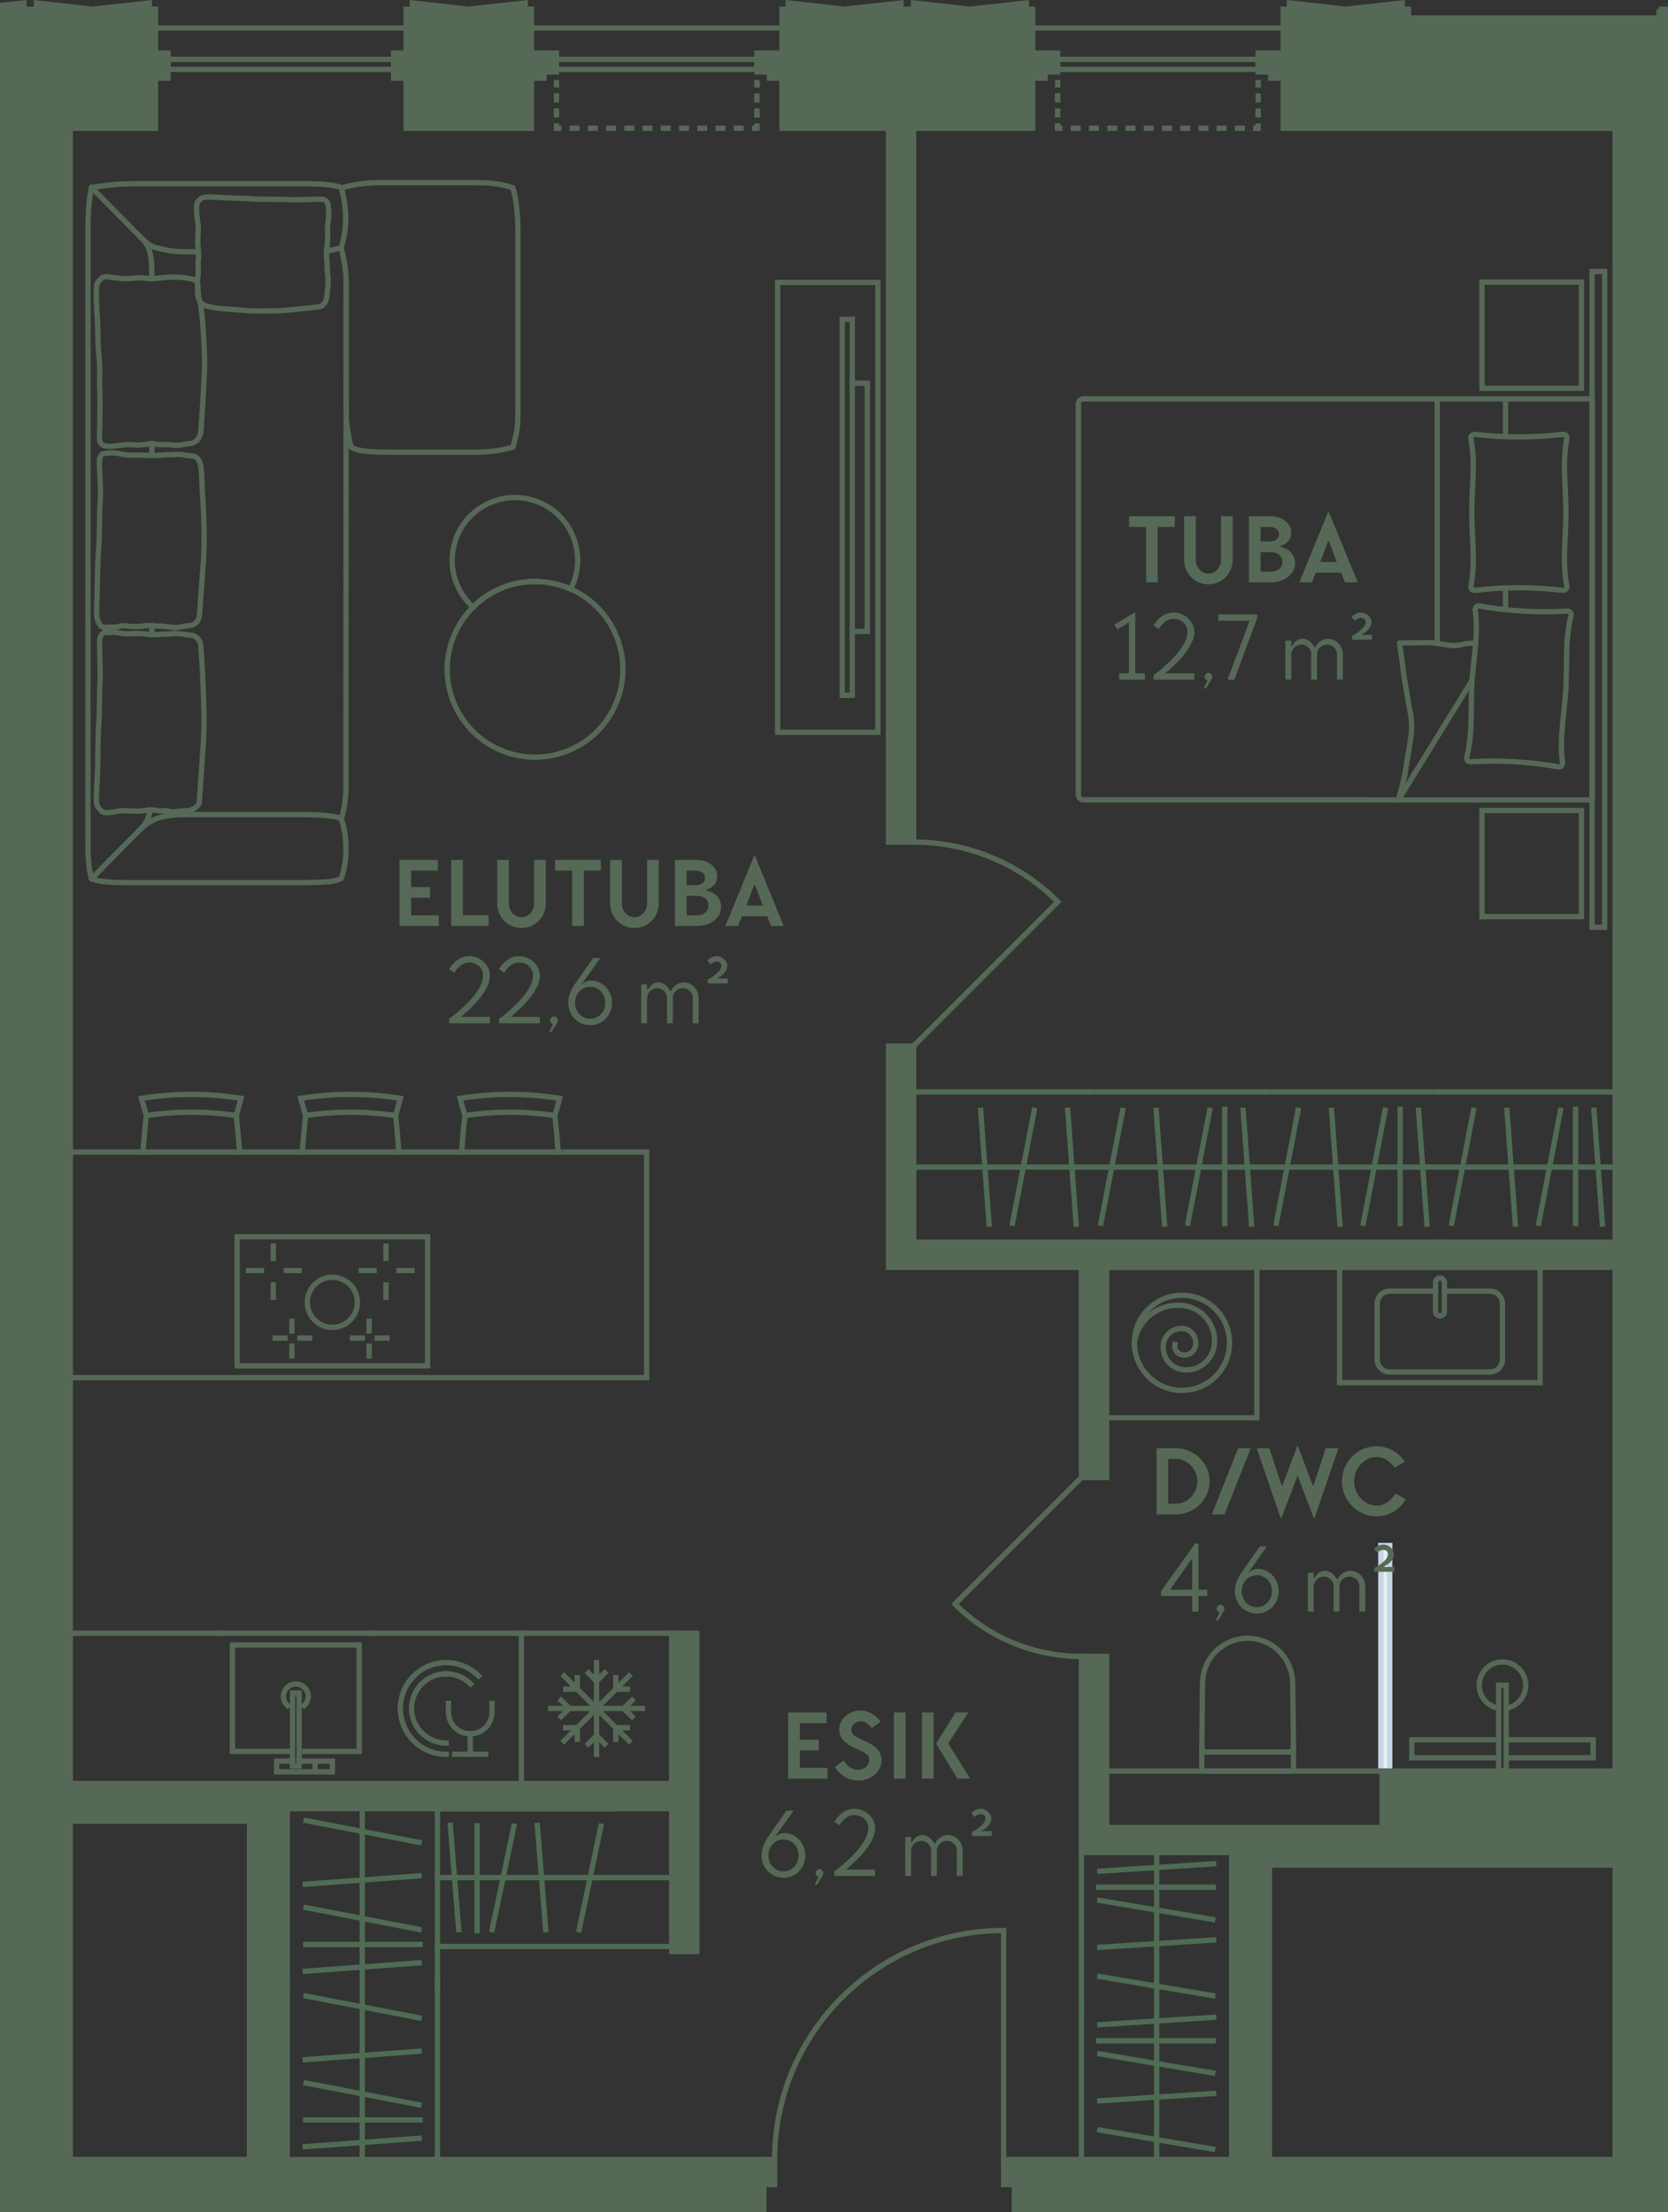 <?xml version="1.0" encoding="UTF-8"?> <svg xmlns="http://www.w3.org/2000/svg" id="Layer_2" data-name="Layer 2" viewBox="0 0 188.679 250.226"><rect x="0" y="0" width="188.679" height="250.226" fill="#333333" stroke="none"/><g id="_3._korrus" data-name="3. korrus"><g id="_45" data-name="45"><g><rect x="125.166" y="143.343" width="17.008" height="17.011" fill="none" stroke="#566956" stroke-linecap="square" stroke-miterlimit="10" stroke-width=".6"></rect><path d="M128.32,151.88c.371-2.722,2.907-4.578,5.628-4.206,2.165.309,3.711,2.351,3.402,4.516h0c-.247,1.732-1.855,2.969-3.587,2.722h0c-1.423-.186-2.35-1.485-2.165-2.907h0c.186-1.113,1.175-1.856,2.288-1.732h0c.866.124,1.484.928,1.361,1.856-.124.742-.742,1.237-1.484,1.113h0c-.557-.062-.99-.619-.866-1.175h0" fill="none" stroke="#566956" stroke-linecap="square" stroke-miterlimit="10" stroke-width=".6"></path><circle cx="133.701" cy="151.88" r="5.381" fill="none" stroke="#566956" stroke-linecap="square" stroke-miterlimit="10" stroke-width=".6"></circle></g><g><rect x="143.942" y="187.064" width="25.512" height="1" transform="translate(-30.866 344.261) rotate(-90)" fill="#e8eef4" stroke="#c5d5e3" stroke-miterlimit="10" stroke-width=".6"></rect><g><rect x="157.198" y="174.808" width="25.512" height="25.512" fill="none" stroke-width="0"></rect><rect x="169.528" y="190.609" width=".85" height="9.711" fill="none" stroke="#566956" stroke-miterlimit="10" stroke-width=".6"></rect><polyline points="169.528 196.779 159.698 196.779 159.698 198.819 169.528 198.819" fill="none" stroke="#566956" stroke-miterlimit="10" stroke-width=".6"></polyline><polyline points="170.379 196.779 180.209 196.779 180.209 198.819 170.379 198.819" fill="none" stroke="#566956" stroke-miterlimit="10" stroke-width=".6"></polyline></g><path d="M170.379,193.206c1.251-.203,2.206-1.289,2.206-2.597,0-1.453-1.178-2.631-2.631-2.631s-2.631,1.178-2.631,2.631c0,1.308.955,2.394,2.206,2.597" fill="none" stroke="#566956" stroke-miterlimit="10" stroke-width=".6"></path></g><g><g id="LWPOLYLINE"><path d="M113.53,244.256v-25.909c-14.309,0-25.909,11.6-25.909,25.909" fill="none" stroke="#566956" stroke-linecap="square" stroke-miterlimit="10" stroke-width=".6"></path></g><g id="LWPOLYLINE-2" data-name="LWPOLYLINE"><rect x="113.53" y="244.256" width="1.219" height="2.835" fill="#566956" stroke="#566956" stroke-linecap="square" stroke-miterlimit="10" stroke-width=".6"></rect></g><g id="LWPOLYLINE-3" data-name="LWPOLYLINE"><rect x="86.402" y="244.256" width="1.219" height="2.835" fill="#566956" stroke="#566956" stroke-linecap="square" stroke-miterlimit="10" stroke-width=".6"></rect></g></g><g><g id="LWPOLYLINE-4" data-name="LWPOLYLINE"><path d="M122.332,167.111l-14.311,14.311c3.952,3.952,9.132,5.928,14.311,5.928" fill="none" stroke="#566956" stroke-linecap="square" stroke-miterlimit="10" stroke-width=".6"></path></g><g id="LWPOLYLINE-5" data-name="LWPOLYLINE"><rect x="122.332" y="165.893" width="2.835" height="1.219" fill="#566956" stroke="#566956" stroke-linecap="square" stroke-miterlimit="10" stroke-width=".6"></rect></g><g id="LWPOLYLINE-6" data-name="LWPOLYLINE"><rect x="122.332" y="187.351" width="2.835" height="1.219" fill="#566956" stroke="#566956" stroke-linecap="square" stroke-miterlimit="10" stroke-width=".6"></rect></g></g><g><g id="LWPOLYLINE-7" data-name="LWPOLYLINE"><path d="M103.339,118.313l16.316-16.316c-4.505-4.505-10.411-6.758-16.316-6.758" fill="none" stroke="#566956" stroke-linecap="square" stroke-miterlimit="10" stroke-width=".6"></path></g><g id="LWPOLYLINE-8" data-name="LWPOLYLINE"><rect x="100.505" y="118.313" width="2.835" height="1.219" fill="#566956" stroke="#566956" stroke-linecap="square" stroke-miterlimit="10" stroke-width=".6"></rect></g><g id="LWPOLYLINE-9" data-name="LWPOLYLINE"><rect x="100.505" y="94.02" width="2.835" height="1.219" fill="#566956" stroke="#566956" stroke-linecap="square" stroke-miterlimit="10" stroke-width=".6"></rect></g></g><g id="LWPOLYLINE-10" data-name="LWPOLYLINE"><rect x="19.009" y="6.713" width="25.512" height="1.134" fill="none" stroke="#566956" stroke-linecap="square" stroke-miterlimit="10" stroke-width=".6"></rect></g><g id="LWPOLYLINE-11" data-name="LWPOLYLINE"><rect x="44.52" y="6.004" width="1.417" height="2.835" fill="#566956" stroke="#566956" stroke-linecap="square" stroke-miterlimit="10" stroke-width=".6"></rect></g><g id="LWPOLYLINE-12" data-name="LWPOLYLINE"><rect x="17.591" y="6.004" width="1.417" height="2.835" fill="#566956" stroke="#566956" stroke-linecap="square" stroke-miterlimit="10" stroke-width=".6"></rect></g><g id="LWPOLYLINE-13" data-name="LWPOLYLINE"><rect x="118.221" y="6.004" width="1.417" height="2.126" fill="#566956" stroke="#566956" stroke-linecap="square" stroke-miterlimit="10" stroke-width=".6"></rect></g><g id="LWPOLYLINE-14" data-name="LWPOLYLINE"><rect x="142.316" y="6.004" width="1.417" height="2.126" fill="#566956" stroke="#566956" stroke-linecap="square" stroke-miterlimit="10" stroke-width=".6"></rect></g><g id="LWPOLYLINE-15" data-name="LWPOLYLINE"><rect x="116.804" y="6.004" width="1.417" height="2.835" fill="#566956" stroke="#566956" stroke-linecap="square" stroke-miterlimit="10" stroke-width=".6"></rect></g><g id="LWPOLYLINE-16" data-name="LWPOLYLINE"><rect x="143.733" y="6.004" width="1.417" height="2.835" fill="#566956" stroke="#566956" stroke-linecap="square" stroke-miterlimit="10" stroke-width=".6"></rect></g><g id="LWPOLYLINE-17" data-name="LWPOLYLINE"><rect x="119.639" y="6.713" width="22.677" height="1.134" fill="none" stroke="#566956" stroke-linecap="square" stroke-miterlimit="10" stroke-width=".6"></rect></g><g id="LWPOLYLINE-18" data-name="LWPOLYLINE"><rect x="61.528" y="6.004" width="1.417" height="2.126" fill="#566956" stroke="#566956" stroke-linecap="square" stroke-miterlimit="10" stroke-width=".6"></rect></g><g id="LWPOLYLINE-19" data-name="LWPOLYLINE"><rect x="85.623" y="6.004" width="1.417" height="2.126" fill="#566956" stroke="#566956" stroke-linecap="square" stroke-miterlimit="10" stroke-width=".6"></rect></g><g id="LWPOLYLINE-20" data-name="LWPOLYLINE"><rect x="60.111" y="6.004" width="1.417" height="2.835" fill="#566956" stroke="#566956" stroke-linecap="square" stroke-miterlimit="10" stroke-width=".6"></rect></g><g id="LWPOLYLINE-21" data-name="LWPOLYLINE"><rect x="87.04" y="6.004" width="1.417" height="2.835" fill="#566956" stroke="#566956" stroke-linecap="square" stroke-miterlimit="10" stroke-width=".6"></rect></g><g id="LWPOLYLINE-22" data-name="LWPOLYLINE"><rect x="62.946" y="6.713" width="22.677" height="1.134" fill="none" stroke="#566956" stroke-linecap="square" stroke-miterlimit="10" stroke-width=".6"></rect></g><g id="LINE"><line x1="157.197" y1="200.319" x2="125.166" y2="200.319" fill="#566956" stroke="#566956" stroke-linecap="square" stroke-miterlimit="10" stroke-width=".6"></line></g><g><line x1="32.473" y1="224.414" x2="32.473" y2="244.256" fill="none" stroke="#506b54" stroke-linecap="square" stroke-width=".6"></line><line x1="49.481" y1="244.256" x2="49.481" y2="224.414" fill="none" stroke="#506b54" stroke-linecap="square" stroke-width=".6"></line><line x1="34.527" y1="232.957" x2="47.401" y2="232.01" fill="none" stroke="#506b54" stroke-linecap="square" stroke-width=".6"></line><line x1="34.635" y1="235.606" x2="47.401" y2="238.067" fill="none" stroke="#506b54" stroke-linecap="square" stroke-width=".6"></line><line x1="40.977" y1="224.414" x2="40.977" y2="244.256" fill="none" stroke="#506b54" stroke-linecap="square" stroke-width=".6"></line><line x1="34.635" y1="225.764" x2="47.401" y2="228.225" fill="none" stroke="#506b54" stroke-linecap="square" stroke-width=".6"></line><line x1="34.581" y1="239.77" x2="47.52" y2="239.77" fill="none" stroke="#506b54" stroke-linecap="square" stroke-width=".6"></line><line x1="34.527" y1="242.799" x2="47.401" y2="241.852" fill="none" stroke="#506b54" stroke-linecap="square" stroke-width=".6"></line></g><g><line x1="69.324" y1="204.571" x2="49.481" y2="204.571" fill="none" stroke="#506b54" stroke-linecap="square" stroke-width=".6"></line><line x1="49.481" y1="220.162" x2="75.984" y2="220.162" fill="none" stroke="#506b54" stroke-linecap="square" stroke-width=".6"></line><line x1="60.781" y1="206.454" x2="61.727" y2="218.255" fill="none" stroke="#506b54" stroke-linecap="square" stroke-width=".6"></line><line x1="58.131" y1="206.553" x2="55.671" y2="218.255" fill="none" stroke="#506b54" stroke-linecap="square" stroke-width=".6"></line><line x1="75.984" y1="212.367" x2="49.481" y2="212.367" fill="none" stroke="#506b54" stroke-linecap="square" stroke-width=".6"></line><line x1="67.973" y1="206.553" x2="65.513" y2="218.255" fill="none" stroke="#506b54" stroke-linecap="square" stroke-width=".6"></line><line x1="53.967" y1="206.504" x2="53.967" y2="218.364" fill="none" stroke="#506b54" stroke-linecap="square" stroke-width=".6"></line><line x1="50.939" y1="206.454" x2="51.885" y2="218.255" fill="none" stroke="#506b54" stroke-linecap="square" stroke-width=".6"></line></g><g><line x1="32.473" y1="204.571" x2="32.473" y2="224.414" fill="none" stroke="#506b54" stroke-linecap="square" stroke-width=".6"></line><line x1="49.481" y1="224.414" x2="49.481" y2="204.571" fill="none" stroke="#506b54" stroke-linecap="square" stroke-width=".6"></line><line x1="34.527" y1="213.114" x2="47.401" y2="212.168" fill="none" stroke="#506b54" stroke-linecap="square" stroke-width=".6"></line><line x1="34.635" y1="215.764" x2="47.401" y2="218.225" fill="none" stroke="#506b54" stroke-linecap="square" stroke-width=".6"></line><line x1="40.977" y1="204.571" x2="40.977" y2="224.414" fill="none" stroke="#506b54" stroke-linecap="square" stroke-width=".6"></line><line x1="34.635" y1="205.922" x2="47.401" y2="208.382" fill="none" stroke="#506b54" stroke-linecap="square" stroke-width=".6"></line><line x1="34.581" y1="219.928" x2="47.52" y2="219.928" fill="none" stroke="#506b54" stroke-linecap="square" stroke-width=".6"></line><line x1="34.527" y1="222.956" x2="47.401" y2="222.01" fill="none" stroke="#506b54" stroke-linecap="square" stroke-width=".6"></line></g><g><polyline points="123.182 123.501 103.339 123.501 103.339 140.508 123.182 140.508" fill="none" stroke="#506b54" stroke-linecap="square" stroke-width=".6"></polyline><line x1="111.882" y1="138.454" x2="110.936" y2="125.581" fill="none" stroke="#506b54" stroke-linecap="square" stroke-width=".6"></line><line x1="114.532" y1="138.346" x2="116.992" y2="125.581" fill="none" stroke="#506b54" stroke-linecap="square" stroke-width=".6"></line><line x1="103.339" y1="132.004" x2="123.182" y2="132.004" fill="none" stroke="#506b54" stroke-linecap="square" stroke-width=".6"></line><line x1="121.724" y1="138.454" x2="120.778" y2="125.581" fill="none" stroke="#506b54" stroke-linecap="square" stroke-width=".6"></line></g><g><line x1="143.024" y1="140.508" x2="162.867" y2="140.508" fill="none" stroke="#506b54" stroke-linecap="square" stroke-width=".6"></line><line x1="162.867" y1="123.501" x2="143.024" y2="123.501" fill="none" stroke="#506b54" stroke-linecap="square" stroke-width=".6"></line><line x1="151.567" y1="138.454" x2="150.621" y2="125.581" fill="none" stroke="#506b54" stroke-linecap="square" stroke-width=".6"></line><line x1="154.217" y1="138.346" x2="156.678" y2="125.581" fill="none" stroke="#506b54" stroke-linecap="square" stroke-width=".6"></line><line x1="143.024" y1="132.004" x2="162.867" y2="132.004" fill="none" stroke="#506b54" stroke-linecap="square" stroke-width=".6"></line><line x1="144.375" y1="138.346" x2="146.835" y2="125.581" fill="none" stroke="#506b54" stroke-linecap="square" stroke-width=".6"></line><line x1="158.381" y1="138.4" x2="158.381" y2="125.462" fill="none" stroke="#506b54" stroke-linecap="square" stroke-width=".6"></line><line x1="161.409" y1="138.454" x2="160.463" y2="125.581" fill="none" stroke="#506b54" stroke-linecap="square" stroke-width=".6"></line></g><g><line x1="162.867" y1="140.508" x2="182.709" y2="140.508" fill="none" stroke="#506b54" stroke-linecap="square" stroke-width=".6"></line><line x1="182.709" y1="123.501" x2="162.867" y2="123.501" fill="none" stroke="#506b54" stroke-linecap="square" stroke-width=".6"></line><line x1="171.41" y1="138.454" x2="170.463" y2="125.581" fill="none" stroke="#506b54" stroke-linecap="square" stroke-width=".6"></line><line x1="174.059" y1="138.346" x2="176.52" y2="125.581" fill="none" stroke="#506b54" stroke-linecap="square" stroke-width=".6"></line><line x1="162.867" y1="132.004" x2="182.709" y2="132.004" fill="none" stroke="#506b54" stroke-linecap="square" stroke-width=".6"></line><line x1="164.217" y1="138.346" x2="166.678" y2="125.581" fill="none" stroke="#506b54" stroke-linecap="square" stroke-width=".6"></line><line x1="178.223" y1="138.4" x2="178.223" y2="125.462" fill="none" stroke="#506b54" stroke-linecap="square" stroke-width=".6"></line><line x1="181.252" y1="138.454" x2="180.305" y2="125.581" fill="none" stroke="#506b54" stroke-linecap="square" stroke-width=".6"></line></g><g><line x1="139.339" y1="244.256" x2="139.339" y2="226.894" fill="none" stroke="#506b54" stroke-linecap="square" stroke-width=".6"></line><line x1="122.332" y1="226.894" x2="122.332" y2="244.256" fill="none" stroke="#506b54" stroke-linecap="square" stroke-width=".6"></line><line x1="137.285" y1="236.782" x2="124.412" y2="237.61" fill="none" stroke="#506b54" stroke-linecap="square" stroke-width=".6"></line><line x1="137.177" y1="234.463" x2="124.412" y2="232.31" fill="none" stroke="#506b54" stroke-linecap="square" stroke-width=".6"></line><line x1="130.835" y1="244.256" x2="130.835" y2="226.894" fill="none" stroke="#506b54" stroke-linecap="square" stroke-width=".6"></line><line x1="137.177" y1="243.075" x2="124.412" y2="240.922" fill="none" stroke="#506b54" stroke-linecap="square" stroke-width=".6"></line><line x1="137.231" y1="230.819" x2="124.293" y2="230.819" fill="none" stroke="#506b54" stroke-linecap="square" stroke-width=".6"></line><line x1="137.285" y1="228.17" x2="124.412" y2="228.998" fill="none" stroke="#506b54" stroke-linecap="square" stroke-width=".6"></line></g><g><line x1="139.339" y1="226.894" x2="139.339" y2="209.532" fill="none" stroke="#506b54" stroke-linecap="square" stroke-width=".6"></line><line x1="122.332" y1="209.532" x2="122.332" y2="226.894" fill="none" stroke="#506b54" stroke-linecap="square" stroke-width=".6"></line><line x1="137.285" y1="219.419" x2="124.412" y2="220.247" fill="none" stroke="#506b54" stroke-linecap="square" stroke-width=".6"></line><line x1="137.177" y1="217.101" x2="124.412" y2="214.948" fill="none" stroke="#506b54" stroke-linecap="square" stroke-width=".6"></line><line x1="130.835" y1="226.894" x2="130.835" y2="209.532" fill="none" stroke="#506b54" stroke-linecap="square" stroke-width=".6"></line><line x1="137.177" y1="225.713" x2="124.412" y2="223.56" fill="none" stroke="#506b54" stroke-linecap="square" stroke-width=".6"></line><line x1="137.231" y1="213.457" x2="124.293" y2="213.457" fill="none" stroke="#506b54" stroke-linecap="square" stroke-width=".6"></line><line x1="137.285" y1="210.807" x2="124.412" y2="211.636" fill="none" stroke="#506b54" stroke-linecap="square" stroke-width=".6"></line></g><g><line x1="123.182" y1="140.508" x2="143.024" y2="140.508" fill="none" stroke="#506b54" stroke-linecap="square" stroke-width=".6"></line><line x1="143.024" y1="123.501" x2="123.182" y2="123.501" fill="none" stroke="#506b54" stroke-linecap="square" stroke-width=".6"></line><line x1="131.725" y1="138.454" x2="130.778" y2="125.581" fill="none" stroke="#506b54" stroke-linecap="square" stroke-width=".6"></line><line x1="134.374" y1="138.346" x2="136.835" y2="125.581" fill="none" stroke="#506b54" stroke-linecap="square" stroke-width=".6"></line><line x1="123.182" y1="132.004" x2="143.024" y2="132.004" fill="none" stroke="#506b54" stroke-linecap="square" stroke-width=".6"></line><line x1="124.532" y1="138.346" x2="126.993" y2="125.581" fill="none" stroke="#506b54" stroke-linecap="square" stroke-width=".6"></line><line x1="138.538" y1="138.4" x2="138.538" y2="125.462" fill="none" stroke="#506b54" stroke-linecap="square" stroke-width=".6"></line><line x1="141.567" y1="138.454" x2="140.62" y2="125.581" fill="none" stroke="#506b54" stroke-linecap="square" stroke-width=".6"></line></g><g><path d="M135.94,197.667c-.002.277.222.502.498.502h9.376c.277,0,.5-.225.498-.502" fill="none" stroke="#566956" stroke-linecap="square" stroke-miterlimit="10" stroke-width=".6"></path><g id="SPLINE"><path d="M146.313,200.319c-.001-1.059-.001-2.203-.009-3.262-.007-1.059-.015-2.118-.029-3.176-.014-1.062-.028-2.124-.046-3.186-.004-.265-.006-.529-.034-.793-.027-.256-.065-.51-.129-.76-.122-.482-.323-.945-.576-1.372-.492-.833-1.244-1.524-2.112-1.95-.702-.345-1.473-.515-2.253-.524-.517.006-1.026.079-1.52.234-.471.148-.919.361-1.328.638-.809.547-1.462,1.333-1.841,2.235-.197.468-.327.965-.378,1.471-.027.26-.031.522-.035.784-.004.263-.009.526-.013.789-.016,1.059-.061,5.291-.067,6.347-.004.813-.004,1.712-.005,2.525h10.375Z" fill="none" stroke="#566956" stroke-linecap="square" stroke-miterlimit="10" stroke-width=".6"></path></g></g><g><rect x="58.977" y="184.729" width="17.009" height="17.009" transform="translate(134.962 386.466) rotate(-180)" fill="none" stroke="#566956" stroke-linecap="square" stroke-miterlimit="10" stroke-width=".6"></rect><line x1="62.29" y1="193.233" x2="72.671" y2="193.233" fill="none" stroke="#566956" stroke-linecap="square" stroke-miterlimit="10" stroke-width=".6"></line><line x1="67.481" y1="198.424" x2="67.481" y2="188.042" fill="none" stroke="#566956" stroke-linecap="square" stroke-miterlimit="10" stroke-width=".6"></line><line x1="63.811" y1="189.563" x2="71.151" y2="196.904" fill="none" stroke="#566956" stroke-linecap="square" stroke-miterlimit="10" stroke-width=".6"></line><line x1="63.811" y1="196.904" x2="71.151" y2="189.563" fill="none" stroke="#566956" stroke-linecap="square" stroke-miterlimit="10" stroke-width=".6"></line><line x1="64.396" y1="193.233" x2="63.473" y2="194.153" fill="none" stroke="#566956" stroke-linecap="square" stroke-miterlimit="10" stroke-width=".6"></line><line x1="63.473" y1="192.313" x2="64.396" y2="193.233" fill="none" stroke="#566956" stroke-linecap="square" stroke-miterlimit="10" stroke-width=".6"></line><line x1="70.566" y1="193.233" x2="71.488" y2="194.153" fill="none" stroke="#566956" stroke-linecap="square" stroke-miterlimit="10" stroke-width=".6"></line><line x1="71.488" y1="192.313" x2="70.566" y2="193.233" fill="none" stroke="#566956" stroke-linecap="square" stroke-miterlimit="10" stroke-width=".6"></line><line x1="65.299" y1="195.417" x2="65.299" y2="196.718" fill="none" stroke="#566956" stroke-linecap="square" stroke-miterlimit="10" stroke-width=".6"></line><line x1="63.997" y1="195.417" x2="65.299" y2="195.417" fill="none" stroke="#566956" stroke-linecap="square" stroke-miterlimit="10" stroke-width=".6"></line><line x1="69.664" y1="191.052" x2="70.965" y2="191.052" fill="none" stroke="#566956" stroke-linecap="square" stroke-miterlimit="10" stroke-width=".6"></line><line x1="69.664" y1="189.749" x2="69.664" y2="191.052" fill="none" stroke="#566956" stroke-linecap="square" stroke-miterlimit="10" stroke-width=".6"></line><line x1="69.662" y1="195.417" x2="69.662" y2="196.718" fill="none" stroke="#566956" stroke-linecap="square" stroke-miterlimit="10" stroke-width=".6"></line><line x1="70.965" y1="195.417" x2="69.662" y2="195.417" fill="none" stroke="#566956" stroke-linecap="square" stroke-miterlimit="10" stroke-width=".6"></line><line x1="65.298" y1="191.052" x2="63.997" y2="191.052" fill="none" stroke="#566956" stroke-linecap="square" stroke-miterlimit="10" stroke-width=".6"></line><line x1="65.298" y1="189.749" x2="65.298" y2="191.052" fill="none" stroke="#566956" stroke-linecap="square" stroke-miterlimit="10" stroke-width=".6"></line><line x1="67.481" y1="196.318" x2="66.561" y2="197.241" fill="none" stroke="#566956" stroke-linecap="square" stroke-miterlimit="10" stroke-width=".6"></line><line x1="67.481" y1="190.148" x2="66.561" y2="189.225" fill="none" stroke="#566956" stroke-linecap="square" stroke-miterlimit="10" stroke-width=".6"></line><line x1="68.401" y1="189.225" x2="67.481" y2="190.148" fill="none" stroke="#566956" stroke-linecap="square" stroke-miterlimit="10" stroke-width=".6"></line><line x1="68.401" y1="197.241" x2="67.481" y2="196.318" fill="none" stroke="#566956" stroke-linecap="square" stroke-miterlimit="10" stroke-width=".6"></line></g><g><polyline points="36.21 199.198 37.597 199.198 37.597 200.405 36.21 200.405" fill="none" stroke="#566956" stroke-linecap="square" stroke-miterlimit="10" stroke-width=".6"></polyline><polyline points="33.836 199.198 35.644 199.198 35.644 200.405 31.284 200.405 31.284 199.198 33.091 199.198" fill="none" stroke="#566956" stroke-linecap="square" stroke-miterlimit="10" stroke-width=".6"></polyline><rect x="33.091" y="191.483" width=".745" height="8.256" fill="none" stroke="#566956" stroke-linecap="square" stroke-miterlimit="10" stroke-width=".6"></rect><polyline points="32.524 198.095 26.292 198.095 26.292 186.061 40.636 186.061 40.636 198.095 34.473 198.095" fill="none" stroke="#566956" stroke-linecap="square" stroke-miterlimit="10" stroke-width=".6"></polyline><line x1="24.96" y1="201.737" x2="41.968" y2="201.737" fill="none" stroke="#566956" stroke-linecap="square" stroke-miterlimit="10" stroke-width=".6"></line><line x1="41.968" y1="184.729" x2="24.96" y2="184.729" fill="none" stroke="#566956" stroke-linecap="square" stroke-miterlimit="10" stroke-width=".6"></line><path d="M32.524,192.913c-.285-.257-.467-.626-.467-1.04,0-.777.63-1.406,1.406-1.406s1.406.63,1.406,1.406c0,.414-.182.783-.467,1.04" fill="none" stroke="#566956" stroke-linecap="square" stroke-miterlimit="10" stroke-width=".6"></path></g><g><line x1="41.968" y1="184.729" x2="58.977" y2="184.729" fill="none" stroke="#566956" stroke-linecap="square" stroke-miterlimit="10" stroke-width=".6"></line><line x1="41.968" y1="201.737" x2="58.977" y2="201.737" fill="none" stroke="#566956" stroke-linecap="square" stroke-miterlimit="10" stroke-width=".6"></line><g><g><path d="M50.472,198.417c-1.432,0-2.728-.58-3.666-1.518-.938-.938-1.518-2.234-1.518-3.666s.58-2.728,1.518-3.666,2.234-1.518,3.666-1.518c1.432,0,2.728.58,3.666,1.518" fill="none" stroke="#566956" stroke-linecap="square" stroke-miterlimit="10" stroke-width=".6"></path><path d="M50.472,197.149c-2.163,0-3.916-1.753-3.916-3.916" fill="none" stroke="#566956" stroke-linecap="square" stroke-miterlimit="10" stroke-width=".6"></path><path d="M46.556,193.233c0-2.163,1.753-3.916,3.916-3.916" fill="none" stroke="#566956" stroke-linecap="square" stroke-miterlimit="10" stroke-width=".6"></path><path d="M50.472,189.318c1.002,0,2.004.382,2.769,1.147" fill="none" stroke="#566956" stroke-linecap="square" stroke-miterlimit="10" stroke-width=".6"></path></g><g><path d="M50.727,192.672v.967c0,1.361,1.103,2.465,2.465,2.465,1.361,0,2.465-1.103,2.465-2.465v-.967" fill="none" stroke="#566956" stroke-linecap="square" stroke-miterlimit="10" stroke-width=".6"></path><line x1="53.191" y1="196.103" x2="53.191" y2="198.417" fill="none" stroke="#566956" stroke-linecap="square" stroke-miterlimit="10" stroke-width=".6"></line><line x1="51.442" y1="198.417" x2="54.941" y2="198.417" fill="none" stroke="#566956" stroke-linecap="square" stroke-miterlimit="10" stroke-width=".6"></line></g></g></g><g><path d="M38.584,92.577c.524,1.313.923,4.399,0,6.81-.236.1-.971.319-1.321.333s-1.562.111-2.851.111-18.345,0-19.601,0-3.405.012-4.45-.444c-.462-1.376-.417-3.658-.417-5.33,0-1.672.01-66.679.01-67.868s.032-3.673.407-4.97c2.253-.389,3.462-.444,5.864-.444s16.462,0,18.187,0,3.53.13,4.172.444c.548,1.728.83,4.343,0,6.81.345,1.281.566,2.755.566,3.608,0,.853-.013,56.779-.013,57.581,0,.802-.217,2.599-.553,3.357Z" fill="none" stroke="#566956" stroke-linecap="square" stroke-miterlimit="10" stroke-width=".6"></path><path d="M38.584,92.577c-.316-.157-1.575-.444-4.172-.444-2.597,0-11.935,0-13.356,0-2.088,0-3.742.262-5.076,1.569s-5.619,5.685-5.619,5.685" fill="none" stroke="#566956" stroke-linecap="square" stroke-miterlimit="10" stroke-width=".6"></path><path d="M22.535,90.813c-.034.33-.731.836-1.235.875s-1.179.07-1.407.106-.432.059-.892-.053-.775.043-1.198-.061-1.037-.062-1.63.024c-.8.115-2.316-.071-2.735.021s-1.65.349-1.903.061-.634-.454-.637-1.331.131-2.741.154-3.651.019-3.374.104-4.599c.139-1.984.083-4.055.139-4.806s.046-.863.031-1.562-.05-2.864-.064-3.286.186-1.001.737-1.028c.151-.007.332.057.531,0s.627-.012.926.06.616.109,1.135.095,1.345-.068,1.776.022,1.704.101,2.027.024.459.062,1.026-.046,1.822.147,2.245.175,1.012.493,1.05,1.145.539,7.358.298,10.862c-.241,3.505-.479,6.951-.479,6.951Z" fill="none" stroke="#566956" stroke-linecap="square" stroke-miterlimit="10" stroke-width=".6"></path><path d="M22.562,69.564c-.077.778-.597,1.186-1.291,1.223s-1.024.231-1.669.181-1.243-.187-1.745-.157-1.069-.122-1.492-.024-1.438.111-2.05.014-1.143.202-1.678.138-1.038.275-1.393-.373-.356-.711-.271-3.16.021-3.125.184-5.345.066-4.09.175-5.278-.086-3.511-.088-4.409.248-1.121.9-1.101c.586-.12,1.136-.015,1.78.129s2.076.052,2.979.098,1.403-.046,2.314-.07,1.243-.07,1.722.058,1.112-.102,1.506.496.348,1.748.421,3.129.37,5.255.147,8.293l-.452,6.157Z" fill="none" stroke="#566956" stroke-linecap="square" stroke-miterlimit="10" stroke-width=".6"></path><path d="M36.98,33.456c-.048.587-.331,1.203-1.007,1.267s-3.445.392-4.494.422-2.558.091-4.429-.085-4.434-.143-4.54-1.237-.25-1.798-.13-2.515-.041-1.256.053-1.887-.064-1.48-.065-2.101.112-1.532.01-2.138-.285-2.095.027-2.392.265-.594,1.806-.491,3.68.133,4.578.206,2.938-.002,3.698.071,2.374-.029,3.243-.038,1.451-.171,1.444,1.344-.176,1.403-.118,2.484c.058,1.081-.186,2.095-.115,2.758s.036,1.171.137,2.012-.035,1.531-.099,2.322Z" fill="none" stroke="#566956" stroke-linecap="square" stroke-miterlimit="10" stroke-width=".6"></path><path d="M38.584,28.03c-.345.078-.959.246-1.604.369" fill="none" stroke="#566956" stroke-linecap="square" stroke-miterlimit="10" stroke-width=".6"></path><path d="M22.433,28.475c-1.047,0-2.552.064-3.909-.246s-1.607-.381-2.544-1.323-5.619-5.685-5.619-5.685" fill="none" stroke="#566956" stroke-linecap="square" stroke-miterlimit="10" stroke-width=".6"></path><path d="M17.165,31.491c-.031-.925.255-3.364-1.185-4.585" fill="none" stroke="#566956" stroke-linecap="square" stroke-miterlimit="10" stroke-width=".6"></path><path d="M17.023,91.601c-.132.686-.472,1.535-1.043,2.101" fill="none" stroke="#566956" stroke-linecap="square" stroke-miterlimit="10" stroke-width=".6"></path><line x1="17.176" y1="71.787" x2="17.176" y2="70.757" fill="none" stroke="#566956" stroke-linecap="square" stroke-miterlimit="10" stroke-width=".6"></line><path d="M22.732,48.706c-.068.851-.545,1.39-1.264,1.456s-1.239.29-1.866.179-1.057.013-1.988-.104-1.526.167-2.258.083-1.415-.013-2.23.107-1.898.172-1.872-.861c.1-4.036.055-4.987.018-5.719-.051-.998.086-2.022-.071-3.494s-.118-2.61-.149-3.566-.35-4.42,0-4.844.568-.771,1.315-.615.897.078,1.373.174,1.599-.088,2.128-.076,1.024.184,1.971.046,2.387-.195,3.216-.034,1.25.184,1.3.736-.116,1.107.155,1.646c.39.776.675,5.9.628,7.786s-.408,7.098-.408,7.098Z" fill="none" stroke="#566956" stroke-linecap="square" stroke-miterlimit="10" stroke-width=".6"></path><line x1="17.176" y1="51.496" x2="17.176" y2="50.163" fill="none" stroke="#566956" stroke-linecap="square" stroke-miterlimit="10" stroke-width=".6"></line><path d="M39.162,32.17c-.016,1.961.006,14.017.006,14.879,0,.863.351,2.986.567,3.529.887.565,2.957.565,4.334.565s8.849 0,9.827 0,2.631-.104,4.124-.581c.558-1.915.564-2.605.564-4.158,0-1.553,0-18.539,0-20.126,0-1.587-.118-3.633-.575-5.043-1.784-.578-3.05-.578-4.52-.578s-9.482,0-10.837,0-3.183.326-3.91.578" fill="none" stroke="#566956" stroke-linecap="square" stroke-miterlimit="10" stroke-width=".6"></path></g><g><path d="M64.552,66.627c.977-1.897,1.098-4.207.116-6.285-1.676-3.546-5.908-5.061-9.454-3.386s-5.061,5.908-3.386,9.454c.419.886.997,1.646,1.685,2.26.784-.782,1.704-1.452,2.763-1.952,2.72-1.285,5.726-1.221,8.276-.09Z" fill="none" stroke="#566956" stroke-linecap="square" stroke-miterlimit="10" stroke-width=".6"></path><path d="M64.768,84.686c4.962-2.345,7.083-8.268,4.739-13.23-1.06-2.242-2.853-3.897-4.955-4.829-2.55-1.131-5.556-1.195-8.276.09-1.058.5-1.979,1.171-2.763,1.952-2.892,2.883-3.82,7.374-1.976,11.278,2.345,4.962,8.268,7.084,13.23,4.739Z" fill="none" stroke="#566956" stroke-linecap="square" stroke-miterlimit="10" stroke-width=".6"></path></g><g><rect x="156.347" y="138.524" width="13.039" height="22.677" transform="translate(13.004 312.73) rotate(-90)" fill="none" stroke="#566956" stroke-linecap="square" stroke-miterlimit="10" stroke-width=".6"></rect><path d="M163.437,146.036h5.099c.783,0,1.417.635,1.417,1.417v6.312c0,.783-.635,1.417-1.417,1.417h-11.339c-.783,0-1.417-.635-1.417-1.417v-6.312c0-.783.635-1.417,1.417-1.417h5.116" fill="none" stroke="#566956" stroke-linecap="square" stroke-miterlimit="10" stroke-width=".6"></path><path d="M163.385,148.333c0,.276-.224.5-.5.5-.276,0-.5-.224-.5-.5v-3.289c0-.276.224-.5.5-.5.276,0,.5.224.5.5v3.289s0,0,0,0Z" fill="none" stroke="#566956" stroke-linecap="square" stroke-miterlimit="10" stroke-width=".6"></path></g><g><rect x="95.27" y="36.123" width="1.134" height="42.52" fill="none" stroke="#566956" stroke-linecap="square" stroke-miterlimit="10" stroke-width=".6"></rect><polyline points="96.971 71.418 98.104 71.418 98.104 43.347 96.971 43.347" fill="none" stroke="#566956" stroke-linecap="square" stroke-miterlimit="10" stroke-width=".6"></polyline></g><rect x="68.194" y="51.713" width="50.882" height="11.339" transform="translate(36.253 151.018) rotate(-90)" fill="none" stroke="#566956" stroke-linecap="square" stroke-miterlimit="10" stroke-width=".6"></rect><g><g id="ARC"><path d="M16.552,126.178c3.37-.512,6.799-.512,10.169,0" fill="none" stroke="#566956" stroke-linecap="square" stroke-miterlimit="10" stroke-width=".6"></path></g><g id="ARC-2" data-name="ARC"><path d="M16.182,130.304c.087-1.378.21-2.754.369-4.126l-.552-1.948c3.734-.595,7.539-.595,11.273,0l-.552,1.948c.159,1.372.282,2.748.369,4.126" fill="none" stroke="#566956" stroke-linecap="square" stroke-miterlimit="10" stroke-width=".6"></path></g></g><g><g id="ARC-3" data-name="ARC"><path d="M34.573,126.178c3.37-.512,6.799-.512,10.169,0" fill="none" stroke="#566956" stroke-linecap="square" stroke-miterlimit="10" stroke-width=".6"></path></g><g id="ARC-4" data-name="ARC"><path d="M34.203,130.304c.087-1.378.21-2.754.369-4.126l-.552-1.948c3.734-.595,7.539-.595,11.273,0l-.552,1.948c.159,1.372.282,2.748.369,4.126" fill="none" stroke="#566956" stroke-linecap="square" stroke-miterlimit="10" stroke-width=".6"></path></g></g><g><g id="ARC-5" data-name="ARC"><path d="M52.594,126.178c3.37-.512,6.799-.512,10.169,0" fill="none" stroke="#566956" stroke-linecap="square" stroke-miterlimit="10" stroke-width=".6"></path></g><g id="ARC-6" data-name="ARC"><path d="M52.224,130.304c.087-1.378.21-2.754.369-4.126l-.552-1.948c3.734-.595,7.539-.595,11.273,0l-.552,1.948c.159,1.372.282,2.748.369,4.126" fill="none" stroke="#566956" stroke-linecap="square" stroke-miterlimit="10" stroke-width=".6"></path></g></g><polyline points="7.954 155.816 73.15 155.816 73.15 130.304 7.954 130.304" fill="none" stroke="#566956" stroke-linecap="square" stroke-miterlimit="10" stroke-width=".6"></polyline><line x1="24.96" y1="184.729" x2="7.954" y2="184.729" fill="none" stroke="#566956" stroke-linecap="square" stroke-miterlimit="10" stroke-width=".6"></line><line x1="145.15" y1="3.17" x2="17.591" y2="3.17" fill="none" stroke="#566956" stroke-linecap="square" stroke-miterlimit="10" stroke-width=".6"></line><g><rect x="26.825" y="139.885" width="21.543" height="14.598" fill="none" stroke="#566956" stroke-linecap="square" stroke-miterlimit="10" stroke-width=".6"></rect><line x1="43.662" y1="140.645" x2="43.662" y2="142.635" fill="none" stroke="#566956" stroke-miterlimit="10" stroke-width=".6"></line><line x1="46.903" y1="143.705" x2="44.843" y2="143.705" fill="none" stroke="#566956" stroke-miterlimit="10" stroke-width=".6"></line><line x1="43.662" y1="145.036" x2="43.662" y2="147.025" fill="none" stroke="#566956" stroke-miterlimit="10" stroke-width=".6"></line><line x1="42.621" y1="143.705" x2="40.561" y2="143.705" fill="none" stroke="#566956" stroke-miterlimit="10" stroke-width=".6"></line><line x1="30.912" y1="140.645" x2="30.912" y2="142.635" fill="none" stroke="#566956" stroke-miterlimit="10" stroke-width=".6"></line><line x1="34.152" y1="143.705" x2="32.092" y2="143.705" fill="none" stroke="#566956" stroke-miterlimit="10" stroke-width=".6"></line><line x1="30.912" y1="145.036" x2="30.912" y2="147.025" fill="none" stroke="#566956" stroke-miterlimit="10" stroke-width=".6"></line><line x1="29.871" y1="143.705" x2="27.811" y2="143.705" fill="none" stroke="#566956" stroke-miterlimit="10" stroke-width=".6"></line><line x1="41.753" y1="149.138" x2="41.753" y2="150.839" fill="none" stroke="#566956" stroke-miterlimit="10" stroke-width=".6"></line><line x1="44.067" y1="151.343" x2="42.366" y2="151.343" fill="none" stroke="#566956" stroke-miterlimit="10" stroke-width=".6"></line><line x1="41.753" y1="151.961" x2="41.753" y2="153.662" fill="none" stroke="#566956" stroke-miterlimit="10" stroke-width=".6"></line><line x1="41.279" y1="151.343" x2="39.578" y2="151.343" fill="none" stroke="#566956" stroke-miterlimit="10" stroke-width=".6"></line><line x1="33.018" y1="149.138" x2="33.018" y2="150.839" fill="none" stroke="#566956" stroke-miterlimit="10" stroke-width=".6"></line><line x1="35.332" y1="151.343" x2="33.631" y2="151.343" fill="none" stroke="#566956" stroke-miterlimit="10" stroke-width=".6"></line><line x1="33.018" y1="151.961" x2="33.018" y2="153.662" fill="none" stroke="#566956" stroke-miterlimit="10" stroke-width=".6"></line><line x1="32.544" y1="151.343" x2="30.843" y2="151.343" fill="none" stroke="#566956" stroke-miterlimit="10" stroke-width=".6"></line><path d="M40.431,147.3c0,1.566-1.269,2.835-2.835,2.835s-2.835-1.269-2.835-2.835,1.269-2.835,2.835-2.835,2.835,1.269,2.835,2.835h0Z" fill="none" stroke="#566956" stroke-linecap="square" stroke-miterlimit="10" stroke-width=".6"></path></g><g><path d="M166.841,66.769c1.654-.193,3.311-.289,4.969-.289s3.316.096,4.969.289c.142.017.27-.037.355-.129s.129-.224.102-.364c-.537-2.762-.098-5.545-.098-8.327-0-2.783-.44-5.565.098-8.327.027-.14-.016-.272-.102-.364s-.213-.146-.355-.129c-1.654.193-3.311.289-4.969.289s-3.316-.096-4.969-.289c-.142-.017-.27.037-.355.129s-.129.224-.102.364c.537,2.762.098,5.545.098,8.327 0,2.783.44,5.565-.098,8.327-.027.14.016.272.102.364s.213.146.355.129Z" fill="none" stroke="#566956" stroke-linejoin="round" stroke-width=".6"></path><path d="M166.34,86.158c1.662-.097,3.323-.098,4.978-.002s3.304.287,4.944.575c.141.025.271-.021.362-.108s.142-.216.122-.358c-.377-2.788.223-5.541.383-8.319.16-2.778-.118-5.581.578-8.308.035-.138-0-.272-.08-.369s-.205-.158-.347-.149c-1.662.097-3.323.098-4.978.002s-3.304-.287-4.944-.575c-.141-.025-.271.021-.362.108s-.142.216-.122.358c.377,2.788-.223,5.541-.383,8.319s.118,5.581-.578,8.308c-.035.138 0.0.272.08.369s.205.158.347.149Z" fill="none" stroke="#566956" stroke-linejoin="round" stroke-width=".6"></path><rect x="167.636" y="91.671" width="11.256" height="12.008" transform="translate(346.529 195.349) rotate(180)" fill="none" stroke="#566956" stroke-miterlimit="10" stroke-width=".6"></rect><rect x="167.636" y="31.908" width="11.256" height="12.008" transform="translate(346.529 75.825) rotate(180)" fill="none" stroke="#566956" stroke-miterlimit="10" stroke-width=".6"></rect><path d="M154.677,90.471h-32.128c-.313,0-.567-.254-.567-.567v-44.22c0-.313.254-.567.567-.567h57.543s0,45.354,0,45.354h-25.415" fill="none" stroke="#566956" stroke-miterlimit="10" stroke-width=".6"></path><rect x="180.092" y="30.708" width="1.417" height="74.17" transform="translate(361.602 135.587) rotate(180)" fill="none" stroke="#566956" stroke-miterlimit="10" stroke-width=".6"></rect><g><g id="LWPOLYLINE-23" data-name="LWPOLYLINE"><line x1="170.303" y1="45.116" x2="170.303" y2="49.39" fill="none" stroke="#566956" stroke-linecap="round" stroke-miterlimit="10" stroke-width=".6"></line><line x1="170.303" y1="66.506" x2="170.303" y2="68.959" fill="none" stroke="#566956" stroke-linecap="round" stroke-miterlimit="10" stroke-width=".6"></line><line x1="166.489" y1="76.993" x2="158.188" y2="90.471" fill="none" stroke="#566956" stroke-linecap="round" stroke-miterlimit="10" stroke-width=".6"></line></g><g id="LINE-2" data-name="LINE"><line x1="162.576" y1="72.768" x2="162.576" y2="45.116" fill="none" stroke="#566956" stroke-linecap="round" stroke-miterlimit="10" stroke-width=".6"></line></g><g id="ARC-7" data-name="ARC"><path d="M158.661,88.714c-.166.583-.324,1.169-.474,1.757" fill="none" stroke="#566956" stroke-linecap="round" stroke-miterlimit="10" stroke-width=".6"></path></g><g id="ARC-8" data-name="ARC"><path d="M158.905,87.649c-.09.352-.171.707-.244,1.064" fill="none" stroke="#566956" stroke-linecap="round" stroke-miterlimit="10" stroke-width=".6"></path></g><g id="ARC-9" data-name="ARC"><path d="M158.905,87.649c.197-1.165.414-2.631.643-3.961.176-1.02.174-2.063-.018-3.08-.075-.396-.148-.775-.207-1.056-.153-1.03-.324-2.056-.512-3.079-.15-1.25-.318-2.498-.504-3.743l2.947-.044c.494-.007.988.028,1.476.106l1.043.167c.488.078.993.095,1.469-.036.547-.151,1.113-.199,1.676-.143" fill="none" stroke="#566956" stroke-linecap="round" stroke-linejoin="round" stroke-width=".6"></path></g></g></g><g><polygon points="100.505 94.02 103.339 94.02 103.339 14.508 116.804 14.508 116.804 1.044 116.095 1.044 116.095 .335 109.717 1.044 103.339 .335 103.339 1.044 102.631 1.044 101.922 1.044 101.922 .335 95.544 1.044 89.166 .335 89.166 1.044 88.457 1.044 88.457 14.508 100.505 14.508 100.505 94.02" fill="#566956" stroke="#566956" stroke-linecap="square" stroke-miterlimit="10" stroke-width=".6"></polygon><polygon points="60.111 1.044 59.402 1.044 59.402 .335 53.024 1.044 46.646 .335 46.646 1.044 45.938 1.044 45.938 14.508 60.111 14.508 60.111 1.044" fill="#566956" stroke="#566956" stroke-linecap="square" stroke-miterlimit="10" stroke-width=".6"></polygon><path d="M32.473,204.571h43.512v16.157h2.835v-36h-2.835v17.008H7.954V14.508h9.638V1.044h-.709V.335l-6.378.709L4.127.335v.709h-1.417V.335L.3.603v249.323h86.102v-5.669h-53.929v-39.685ZM7.954,244.256v-38.268h20.268v38.268H7.954Z" fill="#566956" stroke="#566956" stroke-linecap="square" stroke-miterlimit="10" stroke-width=".6"></path><path d="M187.67,1.044v.992h-28.346v-.992h-.709V.335l-6.378.709-6.378-.709v.709h-.709v13.465h37.559v126h-79.37v-20.976h-2.835v23.811h21.827v22.549h2.835v-22.549h57.543v56.976h-26.362v6.378h-31.181v-18.128h-2.835v20.962h17.008v34.724h-24.591v5.669h73.63V1.044h-.709ZM182.71,244.256h-39.118v-33.307h39.118v33.307Z" fill="#566956" stroke="#566956" stroke-linecap="square" stroke-miterlimit="10" stroke-width=".6"></path></g></g><g><line x1="62.946" y1="9.339" x2="62.946" y2="9.589" fill="none" stroke="#566956" stroke-linecap="square" stroke-miterlimit="10" stroke-width=".6"></line><line x1="62.946" y1="10.854" x2="62.946" y2="10.863" fill="none" stroke="#566956" stroke-dasharray="0 0 0 0 0 0 0 0" stroke-linecap="square" stroke-miterlimit="10" stroke-width=".6"></line><line x1="62.946" y1="10.863" x2="62.946" y2="14.258" fill="none" stroke="#566956" stroke-dasharray="0 0 0 0 0 0 .424 1.265 0 0 0 0" stroke-linecap="square" stroke-miterlimit="10" stroke-width=".6"></line><polyline points="62.946 14.258 62.946 14.508 63.196 14.508" fill="none" stroke="#566956" stroke-linecap="square" stroke-miterlimit="10" stroke-width=".6"></polyline><line x1="64.733" y1="14.508" x2="64.743" y2="14.508" fill="none" stroke="#566956" stroke-dasharray="0 0 0 0 .01 0 0 0" stroke-linecap="square" stroke-miterlimit="10" stroke-width=".6"></line><line x1="64.743" y1="14.508" x2="85.373" y2="14.508" fill="none" stroke="#566956" stroke-dasharray="0 0 0 0 0 0 .516 1.537 .01 0 0 0" stroke-linecap="square" stroke-miterlimit="10" stroke-width=".6"></line><polyline points="85.373 14.508 85.623 14.508 85.623 14.258" fill="none" stroke="#566956" stroke-linecap="square" stroke-miterlimit="10" stroke-width=".6"></polyline><line x1="85.623" y1="12.993" x2="85.623" y2="12.985" fill="none" stroke="#566956" stroke-dasharray="0 0 0 0 0 0 0 0" stroke-linecap="square" stroke-miterlimit="10" stroke-width=".6"></line><line x1="85.623" y1="12.985" x2="85.623" y2="9.589" fill="none" stroke="#566956" stroke-dasharray="0 0 0 0 0 0 .424 1.265 0 0 0 0" stroke-linecap="square" stroke-miterlimit="10" stroke-width=".6"></line><line x1="85.623" y1="9.589" x2="85.623" y2="9.339" fill="none" stroke="#566956" stroke-linecap="square" stroke-miterlimit="10" stroke-width=".6"></line></g><g><line x1="119.639" y1="9.339" x2="119.639" y2="9.589" fill="none" stroke="#566956" stroke-linecap="square" stroke-miterlimit="10" stroke-width=".6"></line><line x1="119.639" y1="10.854" x2="119.639" y2="10.863" fill="none" stroke="#566956" stroke-dasharray="0 0 0 0 0 0 0 0" stroke-linecap="square" stroke-miterlimit="10" stroke-width=".6"></line><line x1="119.639" y1="10.863" x2="119.639" y2="14.258" fill="none" stroke="#566956" stroke-dasharray="0 0 0 0 0 0 .424 1.265 0 0 0 0" stroke-linecap="square" stroke-miterlimit="10" stroke-width=".6"></line><polyline points="119.639 14.258 119.639 14.508 119.889 14.508" fill="none" stroke="#566956" stroke-linecap="square" stroke-miterlimit="10" stroke-width=".6"></polyline><line x1="121.425" y1="14.508" x2="121.436" y2="14.508" fill="none" stroke="#566956" stroke-dasharray="0 0 0 0 .01 0 0 0" stroke-linecap="square" stroke-miterlimit="10" stroke-width=".6"></line><line x1="121.436" y1="14.508" x2="142.066" y2="14.508" fill="none" stroke="#566956" stroke-dasharray="0 0 0 0 0 0 .516 1.537 .01 0 0 0" stroke-linecap="square" stroke-miterlimit="10" stroke-width=".6"></line><polyline points="142.066 14.508 142.316 14.508 142.316 14.258" fill="none" stroke="#566956" stroke-linecap="square" stroke-miterlimit="10" stroke-width=".6"></polyline><line x1="142.316" y1="12.993" x2="142.316" y2="12.985" fill="none" stroke="#566956" stroke-dasharray="0 0 0 0 0 0 0 0" stroke-linecap="square" stroke-miterlimit="10" stroke-width=".6"></line><line x1="142.316" y1="12.985" x2="142.316" y2="9.589" fill="none" stroke="#566956" stroke-dasharray="0 0 0 0 0 0 .424 1.265 0 0 0 0" stroke-linecap="square" stroke-miterlimit="10" stroke-width=".6"></line><line x1="142.316" y1="9.589" x2="142.316" y2="9.339" fill="none" stroke="#566956" stroke-linecap="square" stroke-miterlimit="10" stroke-width=".6"></line></g></g><g id="_3_txt" data-name="3 txt"><g><path d="M45.183,97.254h4.346v1.211h-3.025v1.87h2.145v1.21h-2.145v1.98h3.135v1.21h-4.455v-7.481Z" fill="#566956" stroke-width="0"></path><path d="M55.276,103.526v1.21h-4.235v-7.481h1.32v6.271h2.915Z" fill="#566956" stroke-width="0"></path><path d="M57.557,102.151c0,.935.66,1.595,1.43,1.595.771,0,1.431-.66,1.431-1.595v-4.896h1.32v4.896c0,1.595-1.21,2.805-2.751,2.805-1.54,0-2.75-1.21-2.75-2.805v-4.896h1.32v4.896Z" fill="#566956" stroke-width="0"></path><path d="M66.041,98.465v6.271h-1.32v-6.271h-1.926v-1.211h5.171v1.211h-1.925Z" fill="#566956" stroke-width="0"></path><path d="M70.338,102.151c0,.935.66,1.595,1.431,1.595.77,0,1.43-.66,1.43-1.595v-4.896h1.32v4.896c0,1.595-1.21,2.805-2.75,2.805s-2.751-1.21-2.751-2.805v-4.896h1.32v4.896Z" fill="#566956" stroke-width="0"></path><path d="M76.347,97.254h2.365c1.541,0,2.421.881,2.421,1.871,0,1.21-1.21,1.484-1.21,1.484v.11s1.649.275,1.649,1.87c0,1.101-1.045,2.146-2.75,2.146h-2.476v-7.481ZM78.712,100.115c.66,0,1.046-.385,1.046-.824,0-.44-.386-.825-1.046-.825h-1.045v1.649h1.045ZM78.822,103.526c.825,0,1.32-.474,1.32-1.101s-.495-1.1-1.32-1.1h-1.155v2.2h1.155Z" fill="#566956" stroke-width="0"></path><path d="M88.654,104.736h-1.43l-.44-1.101h-2.871l-.429,1.101h-1.431l3.245-7.921h.11l3.245,7.921ZM84.419,102.425h1.87l-.88-2.311h-.11l-.88,2.311Z" fill="#566956" stroke-width="0"></path><path d="M53.055,108.86c-1.046,0-1.65,1.155-1.65,1.155l-.605-.385s.771-1.485,2.256-1.485c1.32,0,2.365,1.045,2.365,2.2,0,2.146-3.246,4.62-3.246,4.62v.056h3.246v.715h-4.621v-.495s3.851-2.75,3.851-4.896c0-.825-.66-1.485-1.595-1.485Z" fill="#566956" stroke-width="0"></path><path d="M58.698,108.86c-1.045,0-1.65,1.155-1.65,1.155l-.604-.385s.77-1.485,2.255-1.485c1.32,0,2.365,1.045,2.365,2.2,0,2.146-3.245,4.62-3.245,4.62v.056h3.245v.715h-4.62v-.495s3.851-2.75,3.851-4.896c0-.825-.66-1.485-1.596-1.485Z" fill="#566956" stroke-width="0"></path><path d="M62.99,115.736l-.604.99h-.275l.439-.88s-.329-.11-.329-.44c0-.22.22-.44.439-.44s.44.221.44.44c0,.165-.11.33-.11.33Z" fill="#566956" stroke-width="0"></path><path d="M65.822,111.28h.055s.44-.385.99-.385c1.265,0,2.365,1.101,2.365,2.53,0,1.431-1.101,2.53-2.476,2.53s-2.475-1.1-2.475-2.53c0-1.21.77-2.146.77-2.146l2.035-2.915h.825l-2.09,2.915ZM66.757,111.61c-.935,0-1.705.771-1.705,1.815s.771,1.815,1.705,1.815c.936,0,1.705-.771,1.705-1.815s-.77-1.815-1.705-1.815Z" fill="#566956" stroke-width="0"></path><path d="M75.447,112.876c0-.66-.55-1.101-1.101-1.101-.604,0-1.155.44-1.155,1.211v2.75h-.66v-4.4h.66v.66h.056s.385-.881,1.21-.881c.936,0,1.375.99,1.375.99h.056s.439-.99,1.484-.99c.881,0,1.65.771,1.65,1.761v2.86h-.66v-2.86c0-.605-.495-1.101-1.1-1.101-.66,0-1.155.495-1.155,1.101v2.86h-.66v-2.86Z" fill="#566956" stroke-width="0"></path><path d="M80.067,111.225v-.44s1.54-.77,1.54-1.54c0-.274-.22-.495-.55-.495-.385,0-.66.33-.66.33l-.385-.439s.439-.495,1.045-.495c.66,0,1.21.55,1.21,1.1,0,.881-1.1,1.375-1.1,1.375v.056h1.154v.55h-2.255Z" fill="#566956" stroke-width="0"></path></g><g><path d="M130.965,59.597v6.271h-1.32v-6.271h-1.926v-1.211h5.171v1.211h-1.925Z" fill="#566956" stroke-width="0"></path><path d="M135.262,63.283c0,.935.66,1.595,1.431,1.595s1.43-.66,1.43-1.595v-4.896h1.32v4.896c0,1.595-1.21,2.805-2.75,2.805s-2.75-1.21-2.75-2.805v-4.896h1.319v4.896Z" fill="#566956" stroke-width="0"></path><path d="M141.27,58.386h2.365c1.541,0,2.421.881,2.421,1.871,0,1.21-1.21,1.484-1.21,1.484v.11s1.65.275,1.65,1.87c0,1.101-1.046,2.146-2.751,2.146h-2.476v-7.481ZM143.636,61.247c.66,0,1.046-.385,1.046-.824,0-.44-.386-.825-1.046-.825h-1.045v1.649h1.045ZM143.746,64.658c.825,0,1.32-.474,1.32-1.101s-.495-1.1-1.32-1.1h-1.155v2.2h1.155Z" fill="#566956" stroke-width="0"></path><path d="M153.578,65.868h-1.43l-.44-1.101h-2.871l-.429,1.101h-1.431l3.245-7.921h.11l3.245,7.921ZM149.343,63.557h1.87l-.88-2.311h-.11l-.88,2.311Z" fill="#566956" stroke-width="0"></path><path d="M126.597,76.868v-.715h1.101v-5.721h-.056l-1.265.77-.33-.55,2.311-1.375h.055v6.876h1.1v.715h-2.915Z" fill="#566956" stroke-width="0"></path><path d="M132.73,69.992c-1.045,0-1.65,1.155-1.65,1.155l-.604-.385s.77-1.485,2.255-1.485c1.32,0,2.365,1.045,2.365,2.2,0,2.146-3.245,4.62-3.245,4.62v.056h3.245v.715h-4.62v-.495s3.851-2.75,3.851-4.896c0-.825-.66-1.485-1.596-1.485Z" fill="#566956" stroke-width="0"></path><path d="M137.022,76.868l-.604.99h-.275l.44-.88s-.33-.11-.33-.44c0-.22.22-.44.439-.44s.44.221.44.44c0,.165-.11.33-.11.33Z" fill="#566956" stroke-width="0"></path><path d="M142.215,69.497v.385l-2.585,6.986h-.771l2.476-6.601v-.056h-3.521v-.715h4.4Z" fill="#566956" stroke-width="0"></path><path d="M148.319,74.007c0-.66-.55-1.101-1.1-1.101-.605,0-1.155.44-1.155,1.211v2.75h-.66v-4.4h.66v.66h.055s.386-.881,1.21-.881c.936,0,1.376.99,1.376.99h.055s.44-.99,1.485-.99c.88,0,1.65.771,1.65,1.761v2.86h-.66v-2.86c0-.605-.495-1.101-1.101-1.101-.66,0-1.155.495-1.155,1.101v2.86h-.66v-2.86Z" fill="#566956" stroke-width="0"></path><path d="M152.94,72.357v-.44s1.54-.77,1.54-1.54c0-.274-.221-.495-.551-.495-.385,0-.659.33-.659.33l-.386-.439s.44-.495,1.045-.495c.66,0,1.211.55,1.211,1.1,0,.881-1.101,1.375-1.101,1.375v.056h1.155v.55h-2.255Z" fill="#566956" stroke-width="0"></path></g><g><path d="M133.028,163.802c2.09,0,3.796,1.706,3.796,3.741s-1.706,3.74-3.796,3.74h-2.2v-7.481h2.2ZM132.148,165.013v5.061h.88c1.266,0,2.42-1.155,2.42-2.53,0-1.376-1.154-2.53-2.42-2.53h-.88Z" fill="#566956" stroke-width="0"></path><path d="M138.514,171.283h-1.431l2.97-7.481h1.431l-2.97,7.481Z" fill="#566956" stroke-width="0"></path><path d="M146.776,166.883l-1.815,4.785h-.11l-2.695-7.866h1.431l1.375,4.181h.11l1.705-4.511,1.705,4.511h.109l1.376-4.181h1.431l-2.695,7.866h-.111l-1.814-4.785Z" fill="#566956" stroke-width="0"></path><path d="M158.897,165.343l-1.155.659s-.715-1.21-2.035-1.21-2.53,1.21-2.53,2.751c0,1.54,1.21,2.75,2.53,2.75,1.431,0,2.146-1.375,2.146-1.375l1.154.66s-.99,1.925-3.3,1.925c-2.146,0-3.905-1.76-3.905-3.96s1.76-3.961,3.905-3.961c2.2,0,3.19,1.761,3.19,1.761Z" fill="#566956" stroke-width="0"></path><path d="M136.559,179.808v.716h-.99v1.76h-.715v-1.76h-3.521v-.551l3.851-5.391h.385v5.226h.99ZM134.854,176.343h-.055l-2.421,3.41v.055h2.476v-3.465Z" fill="#566956" stroke-width="0"></path><path d="M138.399,182.283l-.605.99h-.275l.44-.88s-.329-.11-.329-.44c0-.22.219-.44.439-.44.22,0,.439.221.439.44,0,.165-.109.33-.109.33Z" fill="#566956" stroke-width="0"></path><path d="M141.229,177.827h.056s.44-.385.989-.385c1.266,0,2.366,1.101,2.366,2.53,0,1.431-1.101,2.53-2.476,2.53s-2.475-1.1-2.475-2.53c0-1.21.77-2.146.77-2.146l2.035-2.915h.825l-2.091,2.915ZM142.165,178.157c-.936,0-1.705.771-1.705,1.815s.77,1.815,1.705,1.815,1.705-.771,1.705-1.815-.77-1.815-1.705-1.815Z" fill="#566956" stroke-width="0"></path><path d="M150.854,179.423c0-.66-.55-1.101-1.1-1.101-.605,0-1.156.44-1.156,1.211v2.75h-.659v-4.4h.659v.66h.056s.386-.881,1.21-.881c.936,0,1.375.99,1.375.99h.056s.44-.99,1.485-.99c.88,0,1.65.771,1.65,1.761v2.86h-.66v-2.86c0-.605-.496-1.101-1.101-1.101-.66,0-1.155.495-1.155,1.101v2.86h-.66v-2.86Z" fill="#566956" stroke-width="0"></path><path d="M155.475,177.773v-.44s1.54-.77,1.54-1.54c0-.274-.22-.495-.55-.495-.385,0-.66.33-.66.33l-.385-.439s.439-.495,1.045-.495c.66,0,1.21.55,1.21,1.1,0,.881-1.101,1.375-1.101,1.375v.056h1.155v.55h-2.255Z" fill="#566956" stroke-width="0"></path></g><g><path d="M89.151,193.688h4.346v1.211h-3.025v1.87h2.145v1.21h-2.145v1.98h3.135v1.21h-4.455v-7.481Z" fill="#566956" stroke-width="0"></path><path d="M99.605,194.734l-.99.715s-.55-.771-1.21-.771-1.101.44-1.101.99c0,1.32,3.41,1.101,3.41,3.466,0,1.155-1.1,2.255-2.585,2.255-1.87,0-2.695-1.54-2.695-1.54l.99-.715s.604,1.045,1.595,1.045c.771,0,1.32-.55,1.32-1.155,0-1.32-3.41-1.1-3.41-3.465,0-1.046,1.045-2.091,2.365-2.091,1.54,0,2.311,1.266,2.311,1.266Z" fill="#566956" stroke-width="0"></path><path d="M101.112,193.688h1.32v7.481h-1.32v-7.481Z" fill="#566956" stroke-width="0"></path><path d="M105.611,201.17h-1.32v-7.481h1.32v7.481ZM107.262,197.209l2.476,3.961h-1.431l-2.42-3.961,2.2-3.521h1.43l-2.255,3.521Z" fill="#566956" stroke-width="0"></path><path d="M87.688,207.713h.055s.44-.385.99-.385c1.265,0,2.365,1.101,2.365,2.53,0,1.431-1.101,2.53-2.476,2.53s-2.475-1.1-2.475-2.53c0-1.21.77-2.146.77-2.146l2.035-2.915h.825l-2.09,2.915ZM88.623,208.044c-.935,0-1.705.771-1.705,1.815s.771,1.815,1.705,1.815c.936,0,1.705-.771,1.705-1.815s-.77-1.815-1.705-1.815Z" fill="#566956" stroke-width="0"></path><path d="M93.034,212.17l-.605.99h-.275l.44-.88s-.33-.11-.33-.44c0-.22.22-.44.44-.44.22,0,.439.221.439.44,0,.165-.109.33-.109.33Z" fill="#566956" stroke-width="0"></path><path d="M96.625,205.294c-1.046,0-1.65,1.155-1.65,1.155l-.605-.385s.771-1.485,2.256-1.485c1.32,0,2.365,1.045,2.365,2.2,0,2.146-3.246,4.62-3.246,4.62v.056h3.246v.715h-4.621v-.495s3.851-2.75,3.851-4.896c0-.825-.66-1.485-1.595-1.485Z" fill="#566956" stroke-width="0"></path><path d="M105.314,209.309c0-.66-.55-1.101-1.1-1.101-.605,0-1.155.44-1.155,1.211v2.75h-.66v-4.4h.66v.66h.055s.386-.881,1.21-.881c.936,0,1.376.99,1.376.99h.055s.44-.99,1.485-.99c.88,0,1.65.771,1.65,1.761v2.86h-.66v-2.86c0-.605-.495-1.101-1.101-1.101-.66,0-1.155.495-1.155,1.101v2.86h-.66v-2.86Z" fill="#566956" stroke-width="0"></path><path d="M109.935,207.659v-.44s1.54-.77,1.54-1.54c0-.274-.221-.495-.551-.495-.385,0-.659.33-.659.33l-.386-.439s.44-.495,1.045-.495c.66,0,1.211.55,1.211,1.1,0,.881-1.101,1.375-1.101,1.375v.056h1.155v.55h-2.255Z" fill="#566956" stroke-width="0"></path></g></g></svg> 